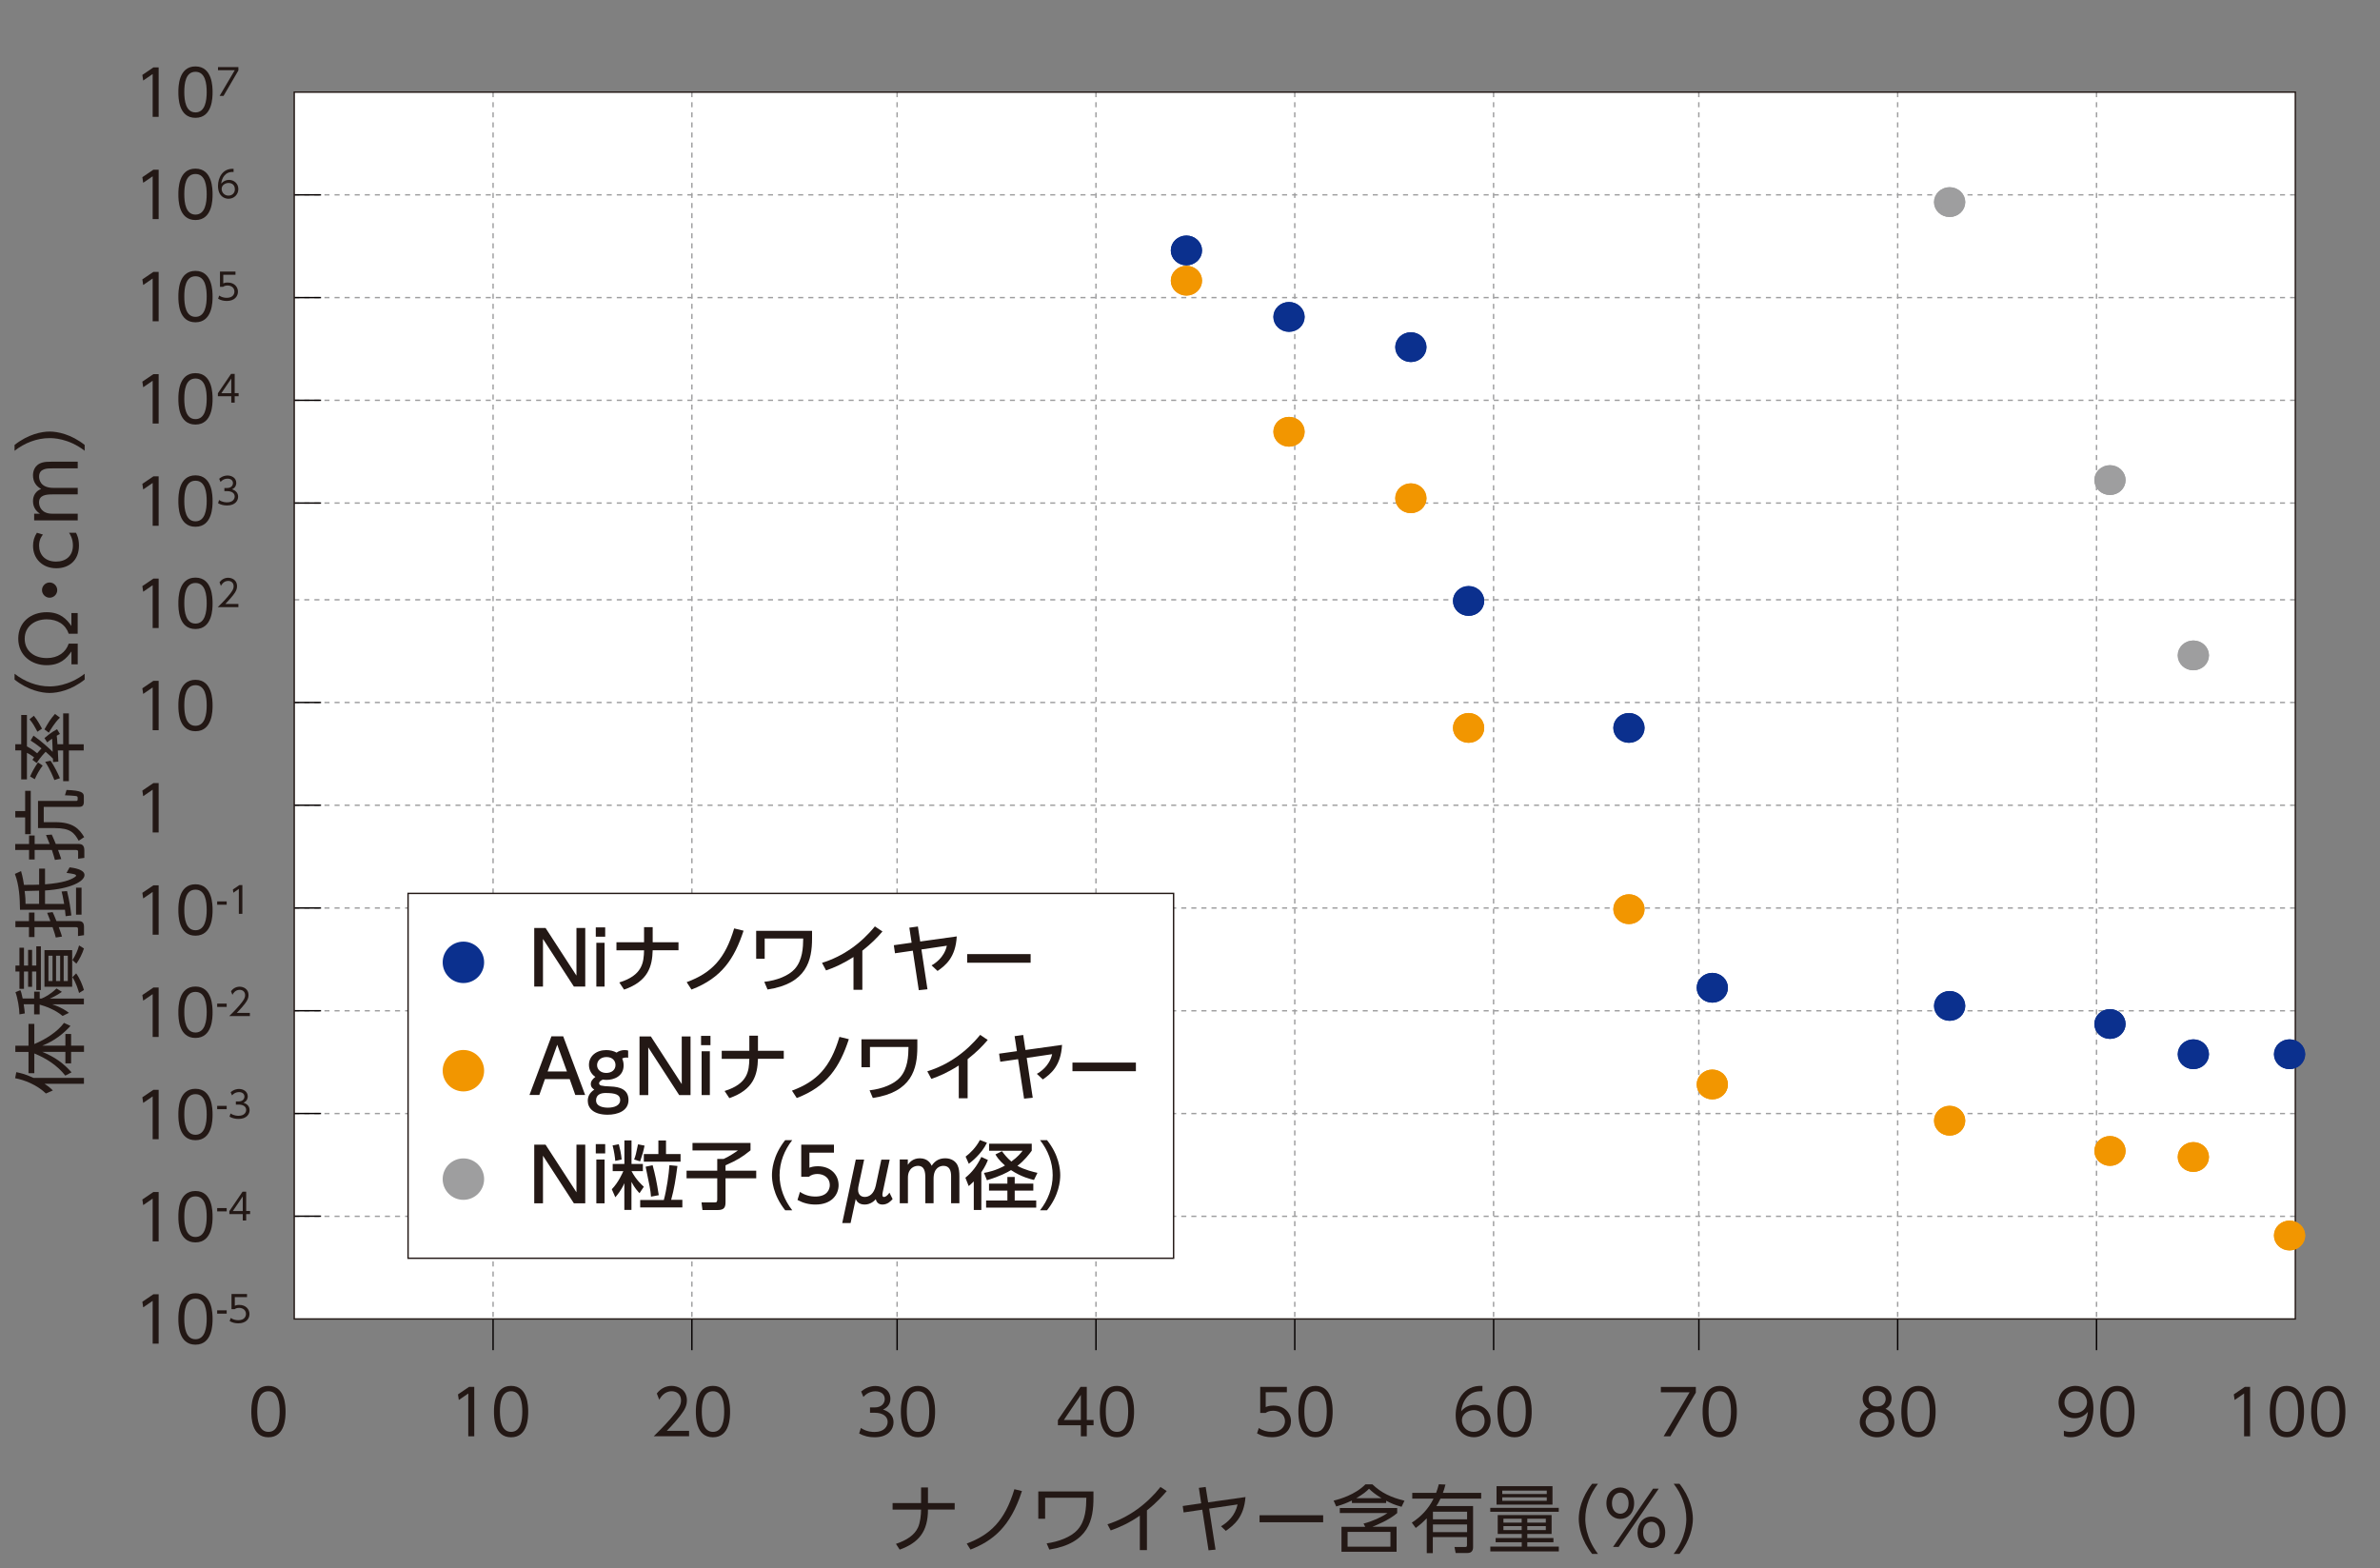<?xml version="1.0" encoding="UTF-8"?><svg id="_レイヤー_4のコピー" xmlns="http://www.w3.org/2000/svg" viewBox="0 0 425 280"><rect x="0" y="0" width="425" height="280" fill="#808080" stroke="none"/><defs><style>.cls-1,.cls-2{fill:#f29600;}.cls-3,.cls-4{fill:#fff;}.cls-5,.cls-6{fill:#9e9e9f;}.cls-7{fill:#231815;}.cls-8,.cls-9{fill:#0b308e;}.cls-4,.cls-2,.cls-6,.cls-9,.cls-10,.cls-11{stroke-miterlimit:10;}.cls-4,.cls-10,.cls-12,.cls-11{stroke-width:.25px;}.cls-4,.cls-11{stroke:#231815;}.cls-2{stroke:#f29600;}.cls-6,.cls-10{stroke:#9e9e9f;}.cls-9{stroke:#0b308e;}.cls-10{stroke-dasharray:0 0 .9 .9;}.cls-10,.cls-12,.cls-11{fill:none;}.cls-12{stroke:#040000;stroke-linejoin:round;}</style></defs><rect class="cls-3" x="52.54" y="16.45" width="357.34" height="219.07"/><g><path class="cls-10" d="m52.54,34.79h357.34M52.54,53.14h357.34M52.54,71.48h357.34M52.54,89.83h357.34M52.54,107.1h357.34M52.54,125.44h357.34m-357.34,18.35h357.34m-357.34,18.35h357.34m-357.34,18.35h357.34m-357.34,18.35h357.34m-357.34,18.35h357.34"/><path class="cls-10" d="m374.38,16.45v219.07m-35.51-219.07v219.07m-35.51-219.07v219.07m-36.65-219.07v219.07M231.21,16.45v219.07M195.71,16.45v219.07M160.2,16.45v219.07M123.55,16.45v219.07M88.05,16.45v219.07"/></g><g><path class="cls-7" d="m44.88,252.06c0-.89,0-4.59,3.05-4.59s3.06,3.7,3.06,4.59,0,4.59-3.06,4.59-3.05-3.69-3.05-4.59Zm5.06,0c0-1.47-.22-3.63-2-3.63s-2,2.1-2,3.63.27,3.62,2,3.62,2-2.11,2-3.62Z"/><g><path class="cls-7" d="m83.75,247.65h.94v8.82h-1.07v-7.64l-1.69,1.16-.15-1,1.97-1.34Z"/><path class="cls-7" d="m88.21,252.06c0-.89,0-4.59,3.05-4.59s3.06,3.7,3.06,4.59,0,4.59-3.06,4.59-3.05-3.69-3.05-4.59Zm5.06,0c0-1.47-.22-3.63-2-3.63s-2,2.1-2,3.63.27,3.62,2,3.62,2-2.11,2-3.62Z"/></g><g><path class="cls-7" d="m123.05,255.5v.96h-6.31c.71-.69,1.9-1.86,3.08-3.22,1.34-1.56,1.79-2.29,1.79-3.2,0-1.06-.79-1.61-1.65-1.61-1.39,0-2.04,1.16-2.24,1.52l-.43-1.12c.66-.87,1.58-1.36,2.66-1.36s2.71.64,2.71,2.56c0,.85-.26,1.56-1.15,2.71-.47.6-1.19,1.47-2.44,2.76h3.98Z"/><path class="cls-7" d="m124.26,252.06c0-.89,0-4.59,3.05-4.59s3.06,3.7,3.06,4.59,0,4.59-3.06,4.59-3.05-3.69-3.05-4.59Zm5.06,0c0-1.47-.22-3.63-2-3.63s-2,2.1-2,3.63.27,3.62,2,3.62,2-2.11,2-3.62Z"/></g><g><path class="cls-7" d="m153.74,254.99c1.04.71,2.13.71,2.44.71,1.73,0,2.33-1.01,2.33-1.8,0-.94-.81-1.63-2.33-1.63h-.82v-.95h.83c1.3,0,1.8-.82,1.8-1.5,0-.86-.68-1.38-1.66-1.38-.86,0-1.58.36-2.15,1.01l-.4-.97c1.14-.99,2.29-.99,2.55-.99,1.28,0,2.67.73,2.67,2.28,0,.37-.07,1.39-1.31,1.93,1.18.38,1.87,1.14,1.87,2.28s-.83,2.67-3.4,2.67c-1,0-1.87-.21-2.74-.68l.31-.97Z"/><path class="cls-7" d="m160.87,252.06c0-.89,0-4.59,3.05-4.59s3.06,3.7,3.06,4.59,0,4.59-3.06,4.59-3.05-3.69-3.05-4.59Zm5.06,0c0-1.47-.22-3.63-2-3.63s-2,2.1-2,3.63.27,3.62,2,3.62,2-2.11,2-3.62Z"/></g><g><path class="cls-7" d="m193.01,256.47v-1.97h-4.1v-.92l4.04-5.93h1.12v5.91h1.21v.94h-1.21v1.97h-1.05Zm-3.03-2.91h3.03v-4.49l-3.03,4.49Z"/><path class="cls-7" d="m196.4,252.06c0-.89,0-4.59,3.05-4.59s3.06,3.7,3.06,4.59,0,4.59-3.06,4.59-3.05-3.69-3.05-4.59Zm5.06,0c0-1.47-.22-3.63-2-3.63s-2,2.1-2,3.63.27,3.62,2,3.62,2-2.11,2-3.62Z"/></g><g><path class="cls-7" d="m229.8,248.61h-3.78v2.64c.29-.11.64-.26,1.37-.26,2.06,0,3.14,1.38,3.14,2.8s-1.03,2.85-3.42,2.85c-.97,0-1.8-.21-2.64-.69l.32-.96c.67.47,1.48.69,2.3.69,1.91,0,2.37-1.16,2.37-1.91,0-1.15-.92-1.86-2.13-1.86-.75,0-1.16.28-1.33.39h-.96v-4.66h4.76v.96Z"/><path class="cls-7" d="m231.86,252.06c0-.89,0-4.59,3.05-4.59s3.06,3.7,3.06,4.59,0,4.59-3.06,4.59-3.05-3.69-3.05-4.59Zm5.06,0c0-1.47-.22-3.63-2-3.63s-2,2.1-2,3.63.27,3.62,2,3.62,2-2.11,2-3.62Z"/></g><g><path class="cls-7" d="m264.71,248.44c-2.71-.19-3.61,2.06-3.79,3.57.58-.72,1.46-1.15,2.37-1.15,1.55,0,2.89,1.11,2.89,2.82s-1.33,2.96-3.01,2.96c-1.26,0-3.23-.78-3.23-3.96,0-2.37,1.32-5.4,4.78-5.2v.96Zm-1.52,3.36c-.94,0-2.13.59-2.13,1.83,0,1.05.82,2.05,2.08,2.05s1.97-.88,1.97-1.92c0-1.81-1.53-1.96-1.92-1.96Z"/><path class="cls-7" d="m267.4,252.06c0-.89,0-4.59,3.05-4.59s3.06,3.7,3.06,4.59,0,4.59-3.06,4.59-3.05-3.69-3.05-4.59Zm5.06,0c0-1.47-.22-3.63-2-3.63s-2,2.1-2,3.63.27,3.62,2,3.62,2-2.11,2-3.62Z"/></g><g><path class="cls-7" d="m302.83,247.65v1.02l-4.55,7.8h-1.2l4.63-7.85h-5.13v-.96h6.24Z"/><path class="cls-7" d="m304.04,252.06c0-.89,0-4.59,3.05-4.59s3.06,3.7,3.06,4.59,0,4.59-3.06,4.59-3.05-3.69-3.05-4.59Zm5.06,0c0-1.47-.22-3.63-2-3.63s-2,2.1-2,3.63.27,3.62,2,3.62,2-2.11,2-3.62Z"/></g><g><path class="cls-7" d="m338.28,253.92c0,1.59-1.42,2.73-3.09,2.73s-3.09-1.14-3.09-2.73c0-1.33.93-2.08,1.59-2.36-.69-.36-1.07-1.08-1.07-1.85,0-1.21.88-2.24,2.63-2.24,1.4,0,2.52.86,2.52,2.23,0,.77-.38,1.5-1.07,1.86.75.34,1.59,1.1,1.59,2.36Zm-1.05-.01c0-.66-.45-1.78-2.04-1.78s-2.04,1.12-2.04,1.78c0,.98.84,1.78,2.04,1.78s2.04-.79,2.04-1.78Zm-.5-4.14c0-.91-.72-1.38-1.53-1.38s-1.53.47-1.53,1.38c0,.44.22,1.38,1.53,1.38s1.53-.94,1.53-1.38Z"/><path class="cls-7" d="m339.53,252.06c0-.89,0-4.59,3.05-4.59s3.06,3.7,3.06,4.59,0,4.59-3.06,4.59-3.05-3.69-3.05-4.59Zm5.06,0c0-1.47-.22-3.63-2-3.63s-2,2.1-2,3.63.27,3.62,2,3.62,2-2.11,2-3.62Z"/></g><g><path class="cls-7" d="m368.55,255.47c.13.06.52.21,1.15.21,2.02,0,2.92-1.6,3.14-3.58-.62.76-1.41,1.15-2.38,1.15-1.54,0-2.86-1.11-2.86-2.82s1.28-2.96,3.03-2.96c1.22,0,3.19.64,3.19,3.98,0,3.09-1.57,5.19-4.07,5.19-.69,0-1.05-.16-1.2-.22v-.95Zm.1-5.03c0,1.12.81,1.88,1.93,1.88s2.1-.81,2.1-1.91c0-.89-.62-1.97-2.07-1.97-1.21,0-1.96.94-1.96,2Z"/><path class="cls-7" d="m375.05,252.06c0-.89,0-4.59,3.05-4.59s3.06,3.7,3.06,4.59,0,4.59-3.06,4.59-3.05-3.69-3.05-4.59Zm5.06,0c0-1.47-.22-3.63-2-3.63s-2,2.1-2,3.63.27,3.62,2,3.62,2-2.11,2-3.62Z"/></g><g><path class="cls-7" d="m400.86,247.65h.94v8.82h-1.07v-7.64l-1.69,1.16-.15-1,1.97-1.34Z"/><path class="cls-7" d="m405.32,252.06c0-.89,0-4.59,3.05-4.59s3.06,3.7,3.06,4.59,0,4.59-3.06,4.59-3.05-3.69-3.05-4.59Zm5.06,0c0-1.47-.22-3.63-2-3.63s-2,2.1-2,3.63.27,3.62,2,3.62,2-2.11,2-3.62Z"/><path class="cls-7" d="m412.71,252.06c0-.89,0-4.59,3.05-4.59s3.06,3.7,3.06,4.59,0,4.59-3.06,4.59-3.05-3.69-3.05-4.59Zm5.06,0c0-1.47-.22-3.63-2-3.63s-2,2.1-2,3.63.27,3.62,2,3.62,2-2.11,2-3.62Z"/></g></g><g><g><path class="cls-7" d="m27.39,12.04h.94v8.82h-1.07v-7.64l-1.69,1.16-.15-1,1.97-1.34Z"/><path class="cls-7" d="m31.85,16.45c0-.89,0-4.59,3.05-4.59s3.06,3.7,3.06,4.59,0,4.59-3.06,4.59-3.05-3.69-3.05-4.59Zm5.06,0c0-1.47-.22-3.63-2-3.63s-2,2.1-2,3.63.27,3.62,2,3.62,2-2.11,2-3.62Z"/><path class="cls-7" d="m42.57,11.99v.59l-2.65,4.54h-.7l2.7-4.58h-2.99v-.56h3.64Z"/></g><g><path class="cls-7" d="m27.39,30.3h.94v8.82h-1.07v-7.64l-1.69,1.16-.15-1,1.97-1.34Z"/><path class="cls-7" d="m31.85,34.7c0-.89,0-4.59,3.05-4.59s3.06,3.7,3.06,4.59,0,4.59-3.06,4.59-3.05-3.69-3.05-4.59Zm5.06,0c0-1.47-.22-3.63-2-3.63s-2,2.1-2,3.63.27,3.62,2,3.62,2-2.11,2-3.62Z"/><path class="cls-7" d="m41.71,30.71c-1.58-.11-2.11,1.2-2.21,2.08.34-.42.85-.67,1.38-.67.9,0,1.68.65,1.68,1.64s-.78,1.73-1.75,1.73c-.74,0-1.88-.46-1.88-2.31,0-1.38.77-3.15,2.78-3.03v.56Zm-.89,1.96c-.55,0-1.24.35-1.24,1.07,0,.61.48,1.19,1.21,1.19s1.15-.52,1.15-1.12c0-1.06-.89-1.14-1.12-1.14Z"/></g><g><path class="cls-7" d="m27.39,48.55h.94v8.82h-1.07v-7.64l-1.69,1.16-.15-1,1.97-1.34Z"/><path class="cls-7" d="m31.85,52.96c0-.89,0-4.59,3.05-4.59s3.06,3.7,3.06,4.59,0,4.59-3.06,4.59-3.05-3.69-3.05-4.59Zm5.06,0c0-1.47-.22-3.63-2-3.63s-2,2.1-2,3.63.27,3.62,2,3.62,2-2.11,2-3.62Z"/><path class="cls-7" d="m42.07,49.06h-2.2v1.54c.17-.07.37-.15.79-.15,1.2,0,1.83.8,1.83,1.63s-.6,1.66-2,1.66c-.57,0-1.05-.12-1.54-.4l.19-.56c.39.27.86.4,1.34.4,1.12,0,1.38-.68,1.38-1.12,0-.67-.54-1.08-1.24-1.08-.44,0-.68.16-.78.23h-.56v-2.71h2.77v.56Z"/></g><g><path class="cls-7" d="m27.39,66.81h.94v8.82h-1.07v-7.64l-1.69,1.16-.15-1,1.97-1.34Z"/><path class="cls-7" d="m31.85,71.22c0-.89,0-4.59,3.05-4.59s3.06,3.7,3.06,4.59,0,4.59-3.06,4.59-3.05-3.69-3.05-4.59Zm5.06,0c0-1.47-.22-3.63-2-3.63s-2,2.1-2,3.63.27,3.62,2,3.62,2-2.11,2-3.62Z"/><path class="cls-7" d="m41.3,71.9v-1.15h-2.39v-.53l2.35-3.46h.65v3.44h.7v.55h-.7v1.15h-.61Zm-1.77-1.69h1.77v-2.61l-1.77,2.61Z"/></g><g><path class="cls-7" d="m27.39,85.06h.94v8.82h-1.07v-7.64l-1.69,1.16-.15-1,1.97-1.34Z"/><path class="cls-7" d="m31.85,89.47c0-.89,0-4.59,3.05-4.59s3.06,3.7,3.06,4.59,0,4.59-3.06,4.59-3.05-3.69-3.05-4.59Zm5.06,0c0-1.47-.22-3.63-2-3.63s-2,2.1-2,3.63.27,3.62,2,3.62,2-2.11,2-3.62Z"/><path class="cls-7" d="m39.13,89.29c.61.41,1.24.41,1.42.41,1.01,0,1.36-.59,1.36-1.05,0-.55-.47-.95-1.36-.95h-.48v-.56h.48c.76,0,1.05-.48,1.05-.87,0-.5-.4-.8-.97-.8-.5,0-.92.21-1.25.59l-.24-.57c.67-.58,1.34-.58,1.49-.58.74,0,1.56.42,1.56,1.33,0,.21-.04.81-.76,1.13.69.22,1.09.67,1.09,1.33s-.48,1.56-1.98,1.56c-.58,0-1.09-.12-1.6-.4l.18-.57Z"/></g><g><path class="cls-7" d="m27.39,103.32h.94v8.82h-1.07v-7.64l-1.69,1.16-.15-1,1.97-1.34Z"/><path class="cls-7" d="m31.85,107.73c0-.89,0-4.59,3.05-4.59s3.06,3.7,3.06,4.59,0,4.59-3.06,4.59-3.05-3.69-3.05-4.59Zm5.06,0c0-1.47-.22-3.63-2-3.63s-2,2.1-2,3.63.27,3.62,2,3.62,2-2.11,2-3.62Z"/><path class="cls-7" d="m42.57,107.85v.56h-3.68c.41-.4,1.11-1.08,1.79-1.88.78-.91,1.04-1.34,1.04-1.86,0-.62-.46-.94-.97-.94-.81,0-1.19.68-1.3.89l-.25-.65c.38-.51.92-.8,1.55-.8s1.58.37,1.58,1.49c0,.5-.15.91-.67,1.58-.27.35-.69.85-1.42,1.61h2.32Z"/></g><g><path class="cls-7" d="m27.39,121.57h.94v8.82h-1.07v-7.64l-1.69,1.16-.15-1,1.97-1.34Z"/><path class="cls-7" d="m31.85,125.98c0-.89,0-4.59,3.05-4.59s3.06,3.7,3.06,4.59,0,4.59-3.06,4.59-3.05-3.69-3.05-4.59Zm5.06,0c0-1.47-.22-3.63-2-3.63s-2,2.1-2,3.63.27,3.62,2,3.62,2-2.11,2-3.62Z"/></g><path class="cls-7" d="m27.39,139.83h.94v8.82h-1.07v-7.64l-1.69,1.16-.15-1,1.97-1.34Z"/><g><path class="cls-7" d="m27.39,158.09h.94v8.82h-1.07v-7.64l-1.69,1.16-.15-1,1.97-1.34Z"/><path class="cls-7" d="m31.85,162.49c0-.89,0-4.59,3.05-4.59s3.06,3.7,3.06,4.59,0,4.59-3.06,4.59-3.05-3.69-3.05-4.59Zm5.06,0c0-1.47-.22-3.63-2-3.63s-2,2.1-2,3.63.27,3.62,2,3.62,2-2.11,2-3.62Z"/><path class="cls-7" d="m40.48,160.96v.59h-1.7v-.59h1.7Z"/><path class="cls-7" d="m42.73,158.04h.55v5.14h-.63v-4.45l-.98.68-.08-.58,1.15-.78Z"/></g><g><path class="cls-7" d="m27.39,176.34h.94v8.82h-1.07v-7.64l-1.69,1.16-.15-1,1.97-1.34Z"/><path class="cls-7" d="m31.85,180.75c0-.89,0-4.59,3.05-4.59s3.06,3.7,3.06,4.59,0,4.59-3.06,4.59-3.05-3.69-3.05-4.59Zm5.06,0c0-1.47-.22-3.63-2-3.63s-2,2.1-2,3.63.27,3.62,2,3.62,2-2.11,2-3.62Z"/><path class="cls-7" d="m40.48,179.21v.59h-1.7v-.59h1.7Z"/><path class="cls-7" d="m44.62,180.87v.56h-3.68c.41-.4,1.11-1.08,1.79-1.88.78-.91,1.04-1.34,1.04-1.86,0-.62-.46-.94-.97-.94-.81,0-1.19.68-1.3.89l-.25-.65c.38-.51.92-.8,1.55-.8s1.58.37,1.58,1.49c0,.5-.15.91-.67,1.58-.27.35-.69.85-1.42,1.61h2.32Z"/></g><g><path class="cls-7" d="m27.39,194.6h.94v8.82h-1.07v-7.64l-1.69,1.16-.15-1,1.97-1.34Z"/><path class="cls-7" d="m31.85,199.01c0-.89,0-4.59,3.05-4.59s3.06,3.7,3.06,4.59,0,4.59-3.06,4.59-3.05-3.69-3.05-4.59Zm5.06,0c0-1.47-.22-3.63-2-3.63s-2,2.1-2,3.63.27,3.62,2,3.62,2-2.11,2-3.62Z"/><path class="cls-7" d="m40.48,197.47v.59h-1.7v-.59h1.7Z"/><path class="cls-7" d="m41.18,198.83c.61.41,1.24.41,1.42.41,1.01,0,1.36-.59,1.36-1.05,0-.55-.47-.95-1.36-.95h-.48v-.56h.48c.76,0,1.05-.48,1.05-.87,0-.5-.4-.8-.97-.8-.5,0-.92.21-1.25.59l-.24-.57c.67-.58,1.34-.58,1.49-.58.74,0,1.56.42,1.56,1.33,0,.21-.04.81-.76,1.13.69.22,1.09.67,1.09,1.33s-.48,1.56-1.98,1.56c-.58,0-1.09-.12-1.6-.4l.18-.57Z"/></g><g><path class="cls-7" d="m27.39,212.85h.94v8.82h-1.07v-7.64l-1.69,1.16-.15-1,1.97-1.34Z"/><path class="cls-7" d="m31.85,217.26c0-.89,0-4.59,3.05-4.59s3.06,3.7,3.06,4.59,0,4.59-3.06,4.59-3.05-3.69-3.05-4.59Zm5.06,0c0-1.47-.22-3.63-2-3.63s-2,2.1-2,3.63.27,3.62,2,3.62,2-2.11,2-3.62Z"/><path class="cls-7" d="m40.48,215.72v.59h-1.7v-.59h1.7Z"/><path class="cls-7" d="m43.35,217.94v-1.15h-2.39v-.53l2.35-3.46h.65v3.44h.7v.55h-.7v1.15h-.61Zm-1.77-1.69h1.77v-2.61l-1.77,2.61Z"/></g><g><path class="cls-7" d="m27.39,231.11h.94v8.82h-1.07v-7.64l-1.69,1.16-.15-1,1.97-1.34Z"/><path class="cls-7" d="m31.85,235.52c0-.89,0-4.59,3.05-4.59s3.06,3.7,3.06,4.59,0,4.59-3.06,4.59-3.05-3.69-3.05-4.59Zm5.06,0c0-1.47-.22-3.63-2-3.63s-2,2.1-2,3.63.27,3.62,2,3.62,2-2.11,2-3.62Z"/><path class="cls-7" d="m40.48,233.98v.59h-1.7v-.59h1.7Z"/><path class="cls-7" d="m44.13,231.62h-2.2v1.54c.17-.07.37-.15.79-.15,1.2,0,1.83.8,1.83,1.63s-.6,1.66-2,1.66c-.57,0-1.05-.12-1.54-.4l.19-.56c.39.27.86.4,1.34.4,1.12,0,1.38-.68,1.38-1.12,0-.67-.54-1.08-1.24-1.08-.44,0-.68.16-.78.23h-.56v-2.71h2.77v.56Z"/></g></g><g><path class="cls-7" d="m14.99,192.46v1.07h-7.03c.82.54,1.16.87,1.48,1.18l-1.24.55c-1.63-1.57-3.87-2.43-5.5-2.73l.21-1.08c.52.11,1.55.3,3.06,1.02h9.01Zm-3.33-.4c-1.43-1.81-3.39-3.08-5.53-3.95v3.53h-1.04v-3.8h-2.35v-1.11h2.35v-3.9h1.04v3.6c2.1-.87,4.19-2.26,5.3-3.78l1.16.54c-1.27,1.39-2.85,2.67-5.05,3.53h4.14v-2.09h1.02v2.09h2.3v1.11h-2.3v2.05h-1.02v-2.05h-4.12c2.19.9,3.67,1.93,5.22,3.65l-1.11.58Z"/><path class="cls-7" d="m2.76,172.41h.71v-3.18h.81v3.18h.74v-2.8h.71v2.8h.75v-3.43h.82v7.81h-.82v-3.31h-.75v2.73h-.71v-2.73h-.74v3.09h-.81v-3.09h-.71v-1.06Zm3.34,5.9v-1.24h.99v1.24h.32c.59-.24,1.59-.74,2.68-1.81l.96.61c-.98.69-1.82,1.07-2.17,1.2h6.1v1.03h-5.65c1.68.55,2.51,1.16,2.98,1.52l-1.14.55c-1.25-1.09-3.16-1.78-4.09-2.02v1.74h-.99v-1.8h-1.86c.13.74.16,1.23.2,1.63l-.96.17c-.01-1.11-.32-2.91-.71-3.96l.87-.36c.13.28.22.49.42,1.49h2.05Zm6.79-8.65v6.54h-4.95v-6.54h4.95Zm-4.24,1v4.52h.73v-4.52h-.73Zm1.36,0v4.52h.73v-4.52h-.73Zm1.36,0v4.52h.74v-4.52h-.74Zm1.56.78c.54-.79.95-1.76,1.19-2.62l.87.54c-.28.91-.82,1.98-1.35,2.72l-.71-.65Zm1.19,5.87c-.15-.52-.53-1.84-1.19-2.81l.67-.69c.66.89,1.15,2.15,1.39,2.97l-.87.53Z"/><path class="cls-7" d="m11.97,159.11c.45,1.86.63,3.14.77,4.36l-1.02.13c-.04-.46-.07-.7-.12-1.15H3.57c-.03-2.17-.14-4.37-.91-6.4l1.1-.5c.09.32.3.98.52,2.46,1.46,0,2.32-.03,2.71-.04v-2.86h1.05v2.8c3.27-.26,4.54-.78,5.31-1.29.09-.07.24-.16.24-.26,0-.26-.63-.34-1.71-.49l.55-.99c.65.08,2.66.34,2.66,1.37,0,1.14-2.5,2.48-7.05,2.76v2.4h3.42c-.24-1.4-.36-1.85-.46-2.22l.99-.07Zm-2.58,3.75c.16.32.3.62.69,1.61h3.9c.37,0,1.02.03,1.02.99v1.53l-1.07.16v-1.25c0-.29-.11-.34-.35-.34h-3.08c.43,1.2.48,1.31.57,1.68l-1.11.17c-.09-.37-.18-.74-.57-1.85h-3.23v1.76h-.99v-1.76h-2.42v-1.08h2.42v-1.53h.99v1.53h2.84c-.18-.52-.38-.98-.58-1.48l.99-.13Zm-4.99-3.76c.15,1.16.16,1.72.16,2.3h2.42v-2.36l-2.57.06Zm9.18,4.23v-4.82h.98v4.82h-.98Z"/><path class="cls-7" d="m2.73,144.83h1.76v-3.62h1v7.74h-1v-2.99h-1.76v-1.14Zm6.51,4.19c.38.85.55,1.24.72,1.68h4.06c.61,0,1.04.24,1.04,1.14v1.35l-1.11.15v-1.1c.01-.22.03-.46-.36-.46h-3.22c.22.57.38,1.06.57,1.62l-1.14.15c-.12-.45-.24-.91-.53-1.77h-3.08v1.7h-1v-1.7h-2.47v-1.07h2.47v-1.52h1v1.52h2.68c-.25-.66-.42-1.08-.65-1.61l1-.07Zm4.34-6c.22,0,.29-.07.29-.32v-.25c0-.24-.12-.28-.41-.32-.25-.03-1.2-.11-1.86-.12l.28-.95c2.69.09,3.09.48,3.09,1.16v1c0,.78-.48.86-.87.86h-6.29v2.73h2.06c3.13,0,4.27,1.16,5.16,2.67l-.98.65c-.78-1.43-1.49-2.26-4.25-2.26h-3.01v-4.86h6.79Z"/><path class="cls-7" d="m11.28,132.91v-5.52h1.02v5.52h2.65v1.1h-2.65v5.48h-1.02v-5.48h-.95c.01.22.09,1.94.09,1.99l-.95.08c0-.23,0-.26-.01-.61-.28-.29-.66-.67-1.31-1.23-.95,1-1.37,1.66-1.59,2.01l-.77-.57c.11-.16.2-.28.3-.44-.11-.08-.67-.53-1.28-.81v4.74h-1.02v-5.18h-1.06v-1.1h1.06v-5.22h1.02v5.61c.34.18.94.49,1.83,1.23.22-.26.42-.5.77-.87-.96-.78-1.52-1.14-1.94-1.4l.51-.88c1.33.91,2.93,2.38,3.42,2.89-.01-.86-.03-1.16-.09-2.35-.38.26-.63.46-.88.67l-.49-.78c.36-.3,1.24-1.04,2.25-1.58l.51.85c-.25.13-.36.18-.57.32.03.2.08.61.13,1.52h1Zm-4.6-2.25c-.58-1.1-.87-1.59-1.41-2.22l.78-.63c.63.74,1.28,1.98,1.45,2.3l-.82.55Zm.94,6.05c-.58.74-1.11,1.73-1.41,2.43l-.83-.49c.4-.91.71-1.46,1.4-2.51l.85.57Zm3.08-8.57c-.96.92-1.73,2.26-1.98,2.69l-.78-.59c.74-1.29,1.08-1.85,1.88-2.76l.88.66Zm-.99,11.15c-.18-.45-.78-1.97-1.64-3.25l.95-.2c.6.78,1.43,2.48,1.68,3.12l-.99.33Z"/><path class="cls-7" d="m15.12,121.35c-2.42,1.92-4.83,2.39-6.26,2.39s-3.84-.48-6.26-2.39v-1.04c1.8,1.39,3.97,2.26,6.26,2.26.53,0,3.31,0,6.26-2.26v1.04Z"/><path class="cls-7" d="m12.27,113.16c-.54-1.62-1.98-2.57-3.94-2.57-2.13,0-3.92,1.28-3.92,3.46s1.68,3.46,3.95,3.46c1.99,0,3.39-1.02,3.91-2.58h1.61v3.7h-1.12v-2.31c-.87,1.27-2.01,2.46-4.45,2.46-2.66,0-5.05-1.74-5.05-4.73s2.28-4.73,5.08-4.73c2.44,0,3.59,1.27,4.41,2.46v-2.31h1.12v3.7h-1.61Z"/><path class="cls-7" d="m8.86,104.01c.72,0,1.36.6,1.36,1.36s-.62,1.36-1.36,1.36-1.36-.62-1.36-1.36.62-1.36,1.36-1.36Z"/><path class="cls-7" d="m13.57,95.14c.16.29.53.99.53,2.28,0,2.69-1.81,4.05-4.04,4.05-2.51,0-4.16-1.73-4.16-4,0-.87.21-1.61.69-2.34l1.08.33c-.18.22-.69.83-.69,1.96,0,1.54.99,2.86,3.03,2.86,1.74,0,3.01-.99,3.01-2.89,0-1.2-.5-1.97-.69-2.26h1.24Z"/><path class="cls-7" d="m13.88,88.28h-4.49c-1.16,0-2.42.12-2.42,1.44,0,.78.5,2.01,2.35,2.01h4.56v1.19h-7.78v-1.19h1.04c-.32-.21-1.25-.85-1.25-2.23,0-.29,0-1.6,1.45-2.19-.85-.48-1.45-1.24-1.45-2.44,0-.61.21-1.86,1.66-2.27.46-.13.9-.16,1.72-.16h4.61v1.19h-4.48c-.98,0-2.42,0-2.42,1.48,0,.42.14,2.01,2.59,2.01h4.31v1.17Z"/><path class="cls-7" d="m15.12,80.49c-2.94-2.26-5.73-2.26-6.26-2.26-2.29,0-4.46.87-6.26,2.26v-1.04c2.42-1.91,4.83-2.39,6.26-2.39s3.84.48,6.26,2.39v1.04Z"/></g><g><path class="cls-7" d="m170.48,268.39v1.16h-4.77c0,3.95-1.66,5.93-5.05,7.16l-.67-1.03c1.89-.63,3.3-1.56,3.92-2.89.41-.86.57-2.28.57-3.23h-5.09v-1.16h5.09v-2.79h1.23v2.79h4.77Z"/><path class="cls-7" d="m172.62,275.63c4.15-1.56,6.79-3.96,8.52-9.71l1.35.33c-2.06,6.42-5.2,8.89-9.19,10.45l-.67-1.07Z"/><path class="cls-7" d="m195.26,266.32v1.11c0,3.87-.75,8.14-7.88,9.27l-.48-1.11c2.07-.28,4.33-1.11,5.49-2.39,1.51-1.66,1.57-4.02,1.6-5.76h-7.36v3.75h-1.22v-4.87h9.84Z"/><path class="cls-7" d="m204.81,276.79h-1.27v-6.15c-1.8,1.25-3.51,2.05-5.2,2.64l-.58-1.1c3.76-1.18,7.01-3.57,9.47-6.66l1.11.73c-.58.69-1.68,1.97-3.53,3.45v7.09Z"/><path class="cls-7" d="m217.04,276.71l-1.23.12-1.12-7.25-3.33.49-.16-1.15,3.3-.48-.42-2.76,1.22-.16.44,2.75,6.67-.95c-.28,3.59-2.02,4.99-3.51,6.04l-.86-.82c1.19-.7,2.51-1.88,2.96-3.9l-5.08.75,1.14,7.32Z"/><path class="cls-7" d="m236.28,270.57v1.25h-11.36v-1.25h11.36Z"/><path class="cls-7" d="m247.54,268.39h-6.13v-.45c-.91.43-1.59.71-2.8,1.06l-.46-1.04c1.03-.25,3.83-1.03,5.68-2.91h1.24c1.62,1.54,3.28,2.31,5.73,2.93l-.52,1.08c-1.22-.33-1.9-.63-2.75-1.08v.41Zm1.85,4.24v4.46h-9.84v-4.46h4.24l-.3-.57c1.59-.41,3.22-1.15,4.26-1.88h-8.5v-.9h10.25v.9c-1.48,1.27-3.75,2.18-4.42,2.44h4.32Zm-1.1.91h-7.65v2.64h7.65v-2.64Zm-1.6-6.02c-1.2-.75-1.68-1.15-2.22-1.68-.53.53-1,.92-2.27,1.68h4.49Z"/><path class="cls-7" d="m258.12,265.09c-.2.75-.29,1.05-.46,1.48h6.84v1.03h-7.27c-.3.65-.48.94-.74,1.33h6.56v7.34c0,.63-.29,1.04-.98,1.04h-2.13l-.21-1.07h1.94c.28.01.29-.18.29-.36v-1.41h-6.1v2.87h-1.08v-6.22c-.61.62-1.08,1.06-1.97,1.72l-.7-.95c1.66-1.06,3.01-2.52,3.88-4.29h-3.8v-1.03h4.26c.18-.5.31-.85.48-1.53l1.18.05Zm3.86,4.85h-6.1v1.36h6.1v-1.36Zm0,2.28h-6.1v1.37h6.1v-1.37Z"/><path class="cls-7" d="m266.12,269.25h12.23v.7h-12.23v-.7Zm10.94,4.66h-4.33v.73h4.67v.75h-4.67v.78h5.63v.86h-12.23v-.86h5.61v-.78h-4.66v-.75h4.66v-.73h-4.29v-3.37h9.62v3.37Zm.17-8.53v3.29h-9.99v-3.29h9.99Zm-1.02.79h-7.95v.61h7.95v-.61Zm0,1.2h-7.95v.62h7.95v-.62Zm-4.48,3.82h-3.26v.7h3.26v-.7Zm0,1.32h-3.26v.71h3.26v-.71Zm4.31-1.32h-3.31v.7h3.31v-.7Zm0,1.32h-3.31v.71h3.31v-.71Z"/><path class="cls-7" d="m284.31,277.47c-1.92-2.42-2.39-4.83-2.39-6.26s.48-3.84,2.39-6.26h1.04c-1.39,1.8-2.26,3.97-2.26,6.26,0,.53,0,3.31,2.26,6.26h-1.04Z"/><path class="cls-7" d="m289.34,265.61c1.29,0,2.47,1.03,2.47,2.81s-1.16,2.81-2.47,2.81-2.48-1.06-2.48-2.81,1.17-2.81,2.48-2.81Zm0,4.69c.61,0,1.48-.44,1.48-1.88s-.87-1.88-1.48-1.88c-.79,0-1.49.66-1.49,1.88,0,1.43.87,1.88,1.49,1.88Zm5.84-4.48h1.02l-7.16,10.41h-1l7.15-10.41Zm-.29,4.99c1.29,0,2.47,1.03,2.47,2.81s-1.15,2.81-2.47,2.81-2.47-1.06-2.47-2.81c0-1.65,1.07-2.81,2.47-2.81Zm0,4.69c.61,0,1.48-.43,1.48-1.88s-.86-1.88-1.48-1.88-1.48.46-1.48,1.88.86,1.88,1.48,1.88Z"/><path class="cls-7" d="m298.87,277.47c2.26-2.94,2.26-5.73,2.26-6.26,0-2.29-.87-4.46-2.26-6.26h1.04c1.91,2.42,2.39,4.83,2.39,6.26s-.48,3.84-2.39,6.26h-1.04Z"/></g><g><rect class="cls-4" x="72.87" y="159.53" width="136.7" height="65.15"/><g><g><circle class="cls-8" cx="82.75" cy="171.84" r="3.7"/><g><path class="cls-7" d="m97.42,165.7l5.52,8.51v-8.51h1.57v10.47h-2.03l-5.52-8.51v8.51h-1.56v-10.47h2.02Z"/><path class="cls-7" d="m108.07,167.26h-1.68v-1.66h1.68v1.66Zm-.11,8.91h-1.47v-7.82h1.47v7.82Z"/><path class="cls-7" d="m121.16,168.24v1.44h-4.61c-.08,2.86-.78,5.53-5.11,7.03l-.85-1.28c4.15-1.27,4.37-3.57,4.42-5.74h-4.93v-1.44h4.93v-2.69h1.54v2.69h4.6Z"/><path class="cls-7" d="m122.62,175.38c4.49-1.66,6.88-4.2,8.48-9.6l1.68.41c-1.64,4.99-3.88,8.43-9.3,10.51l-.86-1.32Z"/><path class="cls-7" d="m145.01,166.2v1.39c0,3.87-.95,8.06-7.95,9.1l-.58-1.37c2.21-.24,4.36-1.08,5.44-2.3,1.4-1.57,1.49-3.83,1.51-5.43h-6.88v3.61h-1.52v-4.99h9.98Z"/><path class="cls-7" d="m153.98,176.74h-1.57v-5.85c-2.17,1.37-3.57,1.93-4.9,2.39l-.72-1.35c3.74-1.15,6.97-3.47,9.44-6.51l1.35.91c-1.05,1.22-1.88,2.06-3.59,3.43v6.97Z"/><path class="cls-7" d="m165.61,176.65l-1.54.16-1.07-7.05-3.18.46-.21-1.44,3.18-.45-.41-2.68,1.53-.21.41,2.68,6.53-.91c-.21,3.75-1.97,5.15-3.43,6.17l-1.07-1c.53-.29,2.25-1.35,2.73-3.51l-4.54.67,1.08,7.12Z"/><path class="cls-7" d="m184.04,170.37v1.54h-11.33v-1.54h11.33Z"/></g></g><g><circle class="cls-1" cx="82.75" cy="191.19" r="3.7"/><g><path class="cls-7" d="m97.31,192.69l-1,2.83h-1.76l3.92-10.47h2.1l3.92,10.47h-1.76l-1-2.83h-4.42Zm3.93-1.36l-1.73-4.78-1.72,4.78h3.45Z"/><path class="cls-7" d="m112.17,188.88c-.11-.03-.17-.04-.32-.04-.4,0-.62.11-.75.17.17.37.26.78.26,1.23,0,1.99-1.8,2.59-3.04,2.59-.31,0-.52-.03-.68-.05-.48.2-.66.46-.66.65,0,.17.11.34.36.41.36.09.82.13,1.73.17,1.53.06,3.16.48,3.16,2.42s-1.94,2.62-3.72,2.62c-2.59,0-3.55-1.23-3.55-2.48,0-.69.26-1.41,1.16-2-.25-.18-.62-.43-.62-1,0-.53.37-.94.82-1.27-.87-.57-1.15-1.44-1.15-2.15,0-1.58,1.32-2.64,3.09-2.64.7,0,1.35.17,1.84.45.42-.3.92-.45,1.44-.45.33,0,.48.04.63.09v1.29Zm-4.04,6.29c-.75,0-1.69.24-1.69,1.31,0,1.15,1.4,1.31,2.12,1.31,1.22,0,2.19-.44,2.19-1.35,0-1-.9-1.27-2.63-1.27Zm-1.51-4.98c0,.79.65,1.4,1.64,1.4s1.65-.57,1.65-1.41c0-.74-.52-1.43-1.61-1.43s-1.68.71-1.68,1.44Z"/><g><path class="cls-7" d="m116.22,185.07l5.52,8.51v-8.51h1.57v10.47h-2.03l-5.52-8.51v8.51h-1.56v-10.47h2.02Z"/><path class="cls-7" d="m126.87,186.63h-1.68v-1.66h1.68v1.66Zm-.11,8.91h-1.47v-7.82h1.47v7.82Z"/><path class="cls-7" d="m139.96,187.62v1.44h-4.61c-.08,2.86-.78,5.53-5.11,7.03l-.85-1.28c4.15-1.27,4.37-3.57,4.42-5.74h-4.93v-1.44h4.93v-2.69h1.54v2.69h4.6Z"/><path class="cls-7" d="m141.42,194.75c4.49-1.66,6.88-4.2,8.48-9.6l1.68.41c-1.64,4.99-3.88,8.43-9.3,10.51l-.86-1.32Z"/><path class="cls-7" d="m163.81,185.57v1.39c0,3.87-.95,8.06-7.95,9.1l-.58-1.37c2.21-.24,4.36-1.08,5.44-2.3,1.4-1.57,1.49-3.83,1.51-5.43h-6.88v3.61h-1.52v-4.99h9.98Z"/><path class="cls-7" d="m172.78,196.11h-1.57v-5.85c-2.17,1.37-3.57,1.93-4.9,2.39l-.72-1.35c3.74-1.15,6.97-3.47,9.44-6.51l1.35.91c-1.05,1.22-1.88,2.06-3.59,3.43v6.97Z"/><path class="cls-7" d="m184.41,196.02l-1.54.16-1.07-7.05-3.18.46-.21-1.44,3.18-.45-.41-2.68,1.53-.21.41,2.68,6.53-.91c-.21,3.75-1.97,5.15-3.43,6.17l-1.07-1c.53-.29,2.25-1.35,2.73-3.51l-4.54.67,1.08,7.12Z"/><path class="cls-7" d="m202.84,189.74v1.54h-11.33v-1.54h11.33Z"/></g></g></g><g><circle class="cls-5" cx="82.75" cy="210.55" r="3.7"/><g><path class="cls-7" d="m97.42,204.4l5.52,8.5v-8.5h1.57v10.47h-2.03l-5.52-8.5v8.5h-1.56v-10.47h2.02Z"/><path class="cls-7" d="m108.07,205.96h-1.68v-1.66h1.68v1.66Zm-.11,8.91h-1.47v-7.82h1.47v7.82Z"/><path class="cls-7" d="m111.49,211.28c-.57,1.31-1.27,2.11-1.61,2.51l-.63-1.43c1.21-1.24,1.95-2.99,2.06-3.24h-1.9v-1.28h2.09v-4.2h1.27v4.2h2.03v1.28h-2.03c.82,1.56,1.86,2.48,2.2,2.79l-.77,1.15c-.28-.3-.87-.91-1.44-2.02v5.01h-1.27v-4.77Zm-.99-6.96c.16.57.42,1.69.51,2.72l-1.14.25c-.05-.6-.2-1.73-.48-2.76l1.1-.21Zm4.6.25c-.21,1.03-.4,1.68-.79,2.81l-1.07-.33c.24-.62.38-1.14.69-2.71l1.18.23Zm-.79,9.71h4.23c.5-1.82.91-4.69,1-6.22l1.43.14c-.32,2.43-.58,4.08-1.12,6.05h2v1.36h-7.53v-1.33Zm3.26-10.63h1.36v2.42h2.6v1.37h-6.56v-1.37h2.6v-2.42Zm-1.03,4.42c.45,1.68.71,2.85,1.1,5.35l-1.39.26c-.07-1.12-.28-2.1-.96-5.35l1.25-.26Z"/><path class="cls-7" d="m123.65,204.09h10.37v1.32c-1.53,1.23-2.31,1.72-4.46,2.67v.96h5.48v1.36h-5.48v4.19c0,.94-.17,1.48-1.43,1.48h-2.69l-.17-1.36h2.3c.41,0,.51-.09.51-.53v-3.78h-5.48v-1.36h5.48v-2.1h1.15c.87-.37,2.1-1.19,2.54-1.51h-8.11v-1.35Z"/><path class="cls-7" d="m140.21,216.11c-2.23-2.8-2.36-5.43-2.36-6.26s.13-3.46,2.36-6.26h1.26c-1.41,1.8-2.26,3.97-2.26,6.26s.86,4.46,2.26,6.26h-1.26Z"/><path class="cls-7" d="m148.91,205.83h-4.37v2.68c.33-.12.75-.26,1.51-.26,2.25,0,3.7,1.49,3.7,3.37,0,1.65-1.19,3.47-4.13,3.47-1.16,0-2.18-.26-3.21-.82l.44-1.44c.85.57,1.74.83,2.76.83,2.02,0,2.57-1.19,2.57-2.06,0-1.23-1-1.97-2.23-1.97-.54,0-1.1.15-1.51.5h-1.36v-5.73h5.84v1.43Z"/><path class="cls-7" d="m159.39,214.11c-.3.34-.87.98-1.8.98-.54,0-1.03-.24-1.2-.96-.21.26-.92.96-1.97.96-1.18,0-1.49-.71-1.61-.99l-.92,4.29h-1.49l2.42-11.33h1.49l-1,4.69c-.04.17-.08.45-.08.69,0,.94.58,1.29,1.2,1.29.75,0,1.62-.5,1.96-2.03l.99-4.63h1.49l-1.22,5.71c-.06.28-.08.42-.08.54,0,.29.08.42.28.42.24,0,.6-.21.98-.77l.57,1.15Z"/><path class="cls-7" d="m165.24,214.87v-4.52c0-1-.11-2.17-1.31-2.17-.69,0-1.8.45-1.8,2.11v4.57h-1.46v-7.82h1.44v.95c.26-.36.85-1.16,2.15-1.16,1.45,0,1.96,1,2.11,1.33.65-.99,1.48-1.33,2.44-1.33,1.14,0,1.86.59,2.17,1.22.28.58.34,1.22.34,2.03v4.78h-1.48v-4.87c0-.96-.3-1.81-1.36-1.81-.61,0-1.77.33-1.77,2.31v4.37h-1.48Z"/><path class="cls-7" d="m176.41,207.13c-.18.46-.49,1.2-1.17,2.19v6.74h-1.35v-5.1c-.4.4-.62.58-.91.83l-.59-1.49c1.23-1.02,2.01-2.02,2.85-3.71l1.17.54Zm-.17-3.08c-.97,2.02-2.79,3.42-3.24,3.76l-.57-1.28c.78-.58,1.85-1.61,2.55-2.96l1.26.48Zm7.99,1.44c-.45.61-1.27,1.71-2.55,2.69,1.25.71,2.98,1.12,3.58,1.25l-.62,1.27c-.62-.15-2.23-.52-4.1-1.76-.7.42-1.85,1.06-4.3,1.81l-.53-1.31c.69-.12,2.13-.41,3.75-1.32-1.08-.94-1.47-1.57-1.7-1.98l1.16-.57c.37.49.9,1.19,1.68,1.84,1.18-.85,1.68-1.51,2.01-1.93h-5.98v-1.25h7.61v1.25Zm.29,5.87v1.24h-3.32v1.77h3.84v1.27h-8.95v-1.27h3.8v-1.77h-3.28v-1.24h3.28v-1.2h1.31v1.2h3.32Z"/><path class="cls-7" d="m185.72,216.11c1.41-1.78,2.26-3.97,2.26-6.26s-.85-4.48-2.26-6.26h1.25c2.14,2.67,2.36,5.24,2.36,6.26s-.22,3.59-2.36,6.26h-1.25Z"/></g></g></g></g><g><line class="cls-12" x1="52.54" y1="217.17" x2="57.33" y2="217.17"/><line class="cls-12" x1="52.54" y1="198.83" x2="57.33" y2="198.83"/><line class="cls-12" x1="52.54" y1="180.48" x2="57.33" y2="180.48"/><line class="cls-12" x1="52.54" y1="162.13" x2="57.33" y2="162.13"/><line class="cls-12" x1="52.54" y1="143.79" x2="57.33" y2="143.79"/><line class="cls-12" x1="52.54" y1="125.44" x2="57.33" y2="125.44"/><line class="cls-12" x1="52.54" y1="89.83" x2="57.33" y2="89.83"/><line class="cls-12" x1="52.54" y1="71.48" x2="57.33" y2="71.48"/><line class="cls-12" x1="52.54" y1="53.14" x2="57.33" y2="53.14"/><line class="cls-12" x1="52.54" y1="34.79" x2="57.33" y2="34.79"/></g><g><line class="cls-12" x1="88.05" y1="235.52" x2="88.05" y2="241.09"/><line class="cls-12" x1="123.55" y1="235.52" x2="123.55" y2="241.09"/><line class="cls-12" x1="160.2" y1="235.52" x2="160.2" y2="241.09"/><line class="cls-12" x1="195.71" y1="235.52" x2="195.71" y2="241.09"/><line class="cls-12" x1="231.21" y1="235.52" x2="231.21" y2="241.09"/><line class="cls-12" x1="303.37" y1="235.52" x2="303.37" y2="241.09"/><line class="cls-12" x1="338.87" y1="235.52" x2="338.87" y2="241.09"/><line class="cls-12" x1="374.38" y1="235.52" x2="374.38" y2="241.09"/><line class="cls-12" x1="266.72" y1="235.52" x2="266.72" y2="241.09"/></g><rect class="cls-11" x="52.54" y="16.45" width="357.34" height="219.07"/><g><ellipse class="cls-9" cx="408.85" cy="188.25" rx="2.29" ry="2.16"/><ellipse class="cls-9" cx="408.85" cy="188.25" rx="2.29" ry="2.16"/><ellipse class="cls-9" cx="391.67" cy="188.25" rx="2.29" ry="2.16"/><ellipse class="cls-9" cx="391.67" cy="188.25" rx="2.29" ry="2.16"/><ellipse class="cls-9" cx="376.78" cy="182.85" rx="2.29" ry="2.16"/><ellipse class="cls-9" cx="376.78" cy="182.85" rx="2.29" ry="2.16"/><ellipse class="cls-9" cx="348.15" cy="179.62" rx="2.29" ry="2.16"/><ellipse class="cls-9" cx="348.15" cy="179.62" rx="2.29" ry="2.16"/><ellipse class="cls-9" cx="305.77" cy="176.38" rx="2.29" ry="2.16"/><ellipse class="cls-9" cx="305.77" cy="176.38" rx="2.29" ry="2.16"/><ellipse class="cls-9" cx="290.88" cy="129.98" rx="2.29" ry="2.16"/><ellipse class="cls-9" cx="290.88" cy="129.98" rx="2.29" ry="2.16"/><ellipse class="cls-9" cx="262.25" cy="107.31" rx="2.29" ry="2.16"/><ellipse class="cls-9" cx="262.25" cy="107.31" rx="2.29" ry="2.16"/><ellipse class="cls-9" cx="251.94" cy="61.99" rx="2.29" ry="2.16"/><ellipse class="cls-9" cx="251.94" cy="61.99" rx="2.29" ry="2.16"/><ellipse class="cls-9" cx="230.18" cy="56.59" rx="2.29" ry="2.16"/><ellipse class="cls-9" cx="230.18" cy="56.59" rx="2.29" ry="2.16"/><ellipse class="cls-9" cx="211.86" cy="44.72" rx="2.29" ry="2.16"/><ellipse class="cls-9" cx="211.86" cy="44.72" rx="2.29" ry="2.16"/></g><g><ellipse class="cls-2" cx="408.85" cy="220.62" rx="2.29" ry="2.16"/><ellipse class="cls-2" cx="408.85" cy="220.62" rx="2.29" ry="2.16"/><ellipse class="cls-2" cx="391.67" cy="206.6" rx="2.29" ry="2.16"/><ellipse class="cls-2" cx="391.67" cy="206.6" rx="2.29" ry="2.16"/><ellipse class="cls-2" cx="376.78" cy="205.52" rx="2.29" ry="2.16"/><ellipse class="cls-2" cx="376.78" cy="205.52" rx="2.29" ry="2.16"/><ellipse class="cls-2" cx="348.15" cy="200.12" rx="2.29" ry="2.16"/><ellipse class="cls-2" cx="348.15" cy="200.12" rx="2.29" ry="2.16"/><ellipse class="cls-2" cx="305.77" cy="193.65" rx="2.29" ry="2.16"/><ellipse class="cls-2" cx="305.77" cy="193.65" rx="2.29" ry="2.16"/><ellipse class="cls-2" cx="290.88" cy="162.35" rx="2.29" ry="2.16"/><ellipse class="cls-2" cx="290.88" cy="162.35" rx="2.29" ry="2.16"/><ellipse class="cls-2" cx="262.25" cy="129.98" rx="2.29" ry="2.16"/><ellipse class="cls-2" cx="262.25" cy="129.98" rx="2.29" ry="2.16"/><ellipse class="cls-2" cx="251.94" cy="88.97" rx="2.29" ry="2.16"/><ellipse class="cls-2" cx="251.94" cy="88.97" rx="2.29" ry="2.16"/><ellipse class="cls-2" cx="230.18" cy="77.1" rx="2.29" ry="2.16"/><ellipse class="cls-2" cx="230.18" cy="77.1" rx="2.29" ry="2.16"/><ellipse class="cls-2" cx="211.86" cy="50.12" rx="2.29" ry="2.16"/><ellipse class="cls-2" cx="211.86" cy="50.12" rx="2.29" ry="2.16"/></g><g><ellipse class="cls-6" cx="391.67" cy="117.03" rx="2.29" ry="2.16"/><ellipse class="cls-6" cx="391.67" cy="117.03" rx="2.29" ry="2.16"/><ellipse class="cls-6" cx="376.78" cy="85.73" rx="2.29" ry="2.16"/><ellipse class="cls-6" cx="376.78" cy="85.73" rx="2.29" ry="2.16"/><ellipse class="cls-6" cx="348.15" cy="36.09" rx="2.29" ry="2.16"/><ellipse class="cls-6" cx="348.15" cy="36.09" rx="2.29" ry="2.16"/></g></svg>